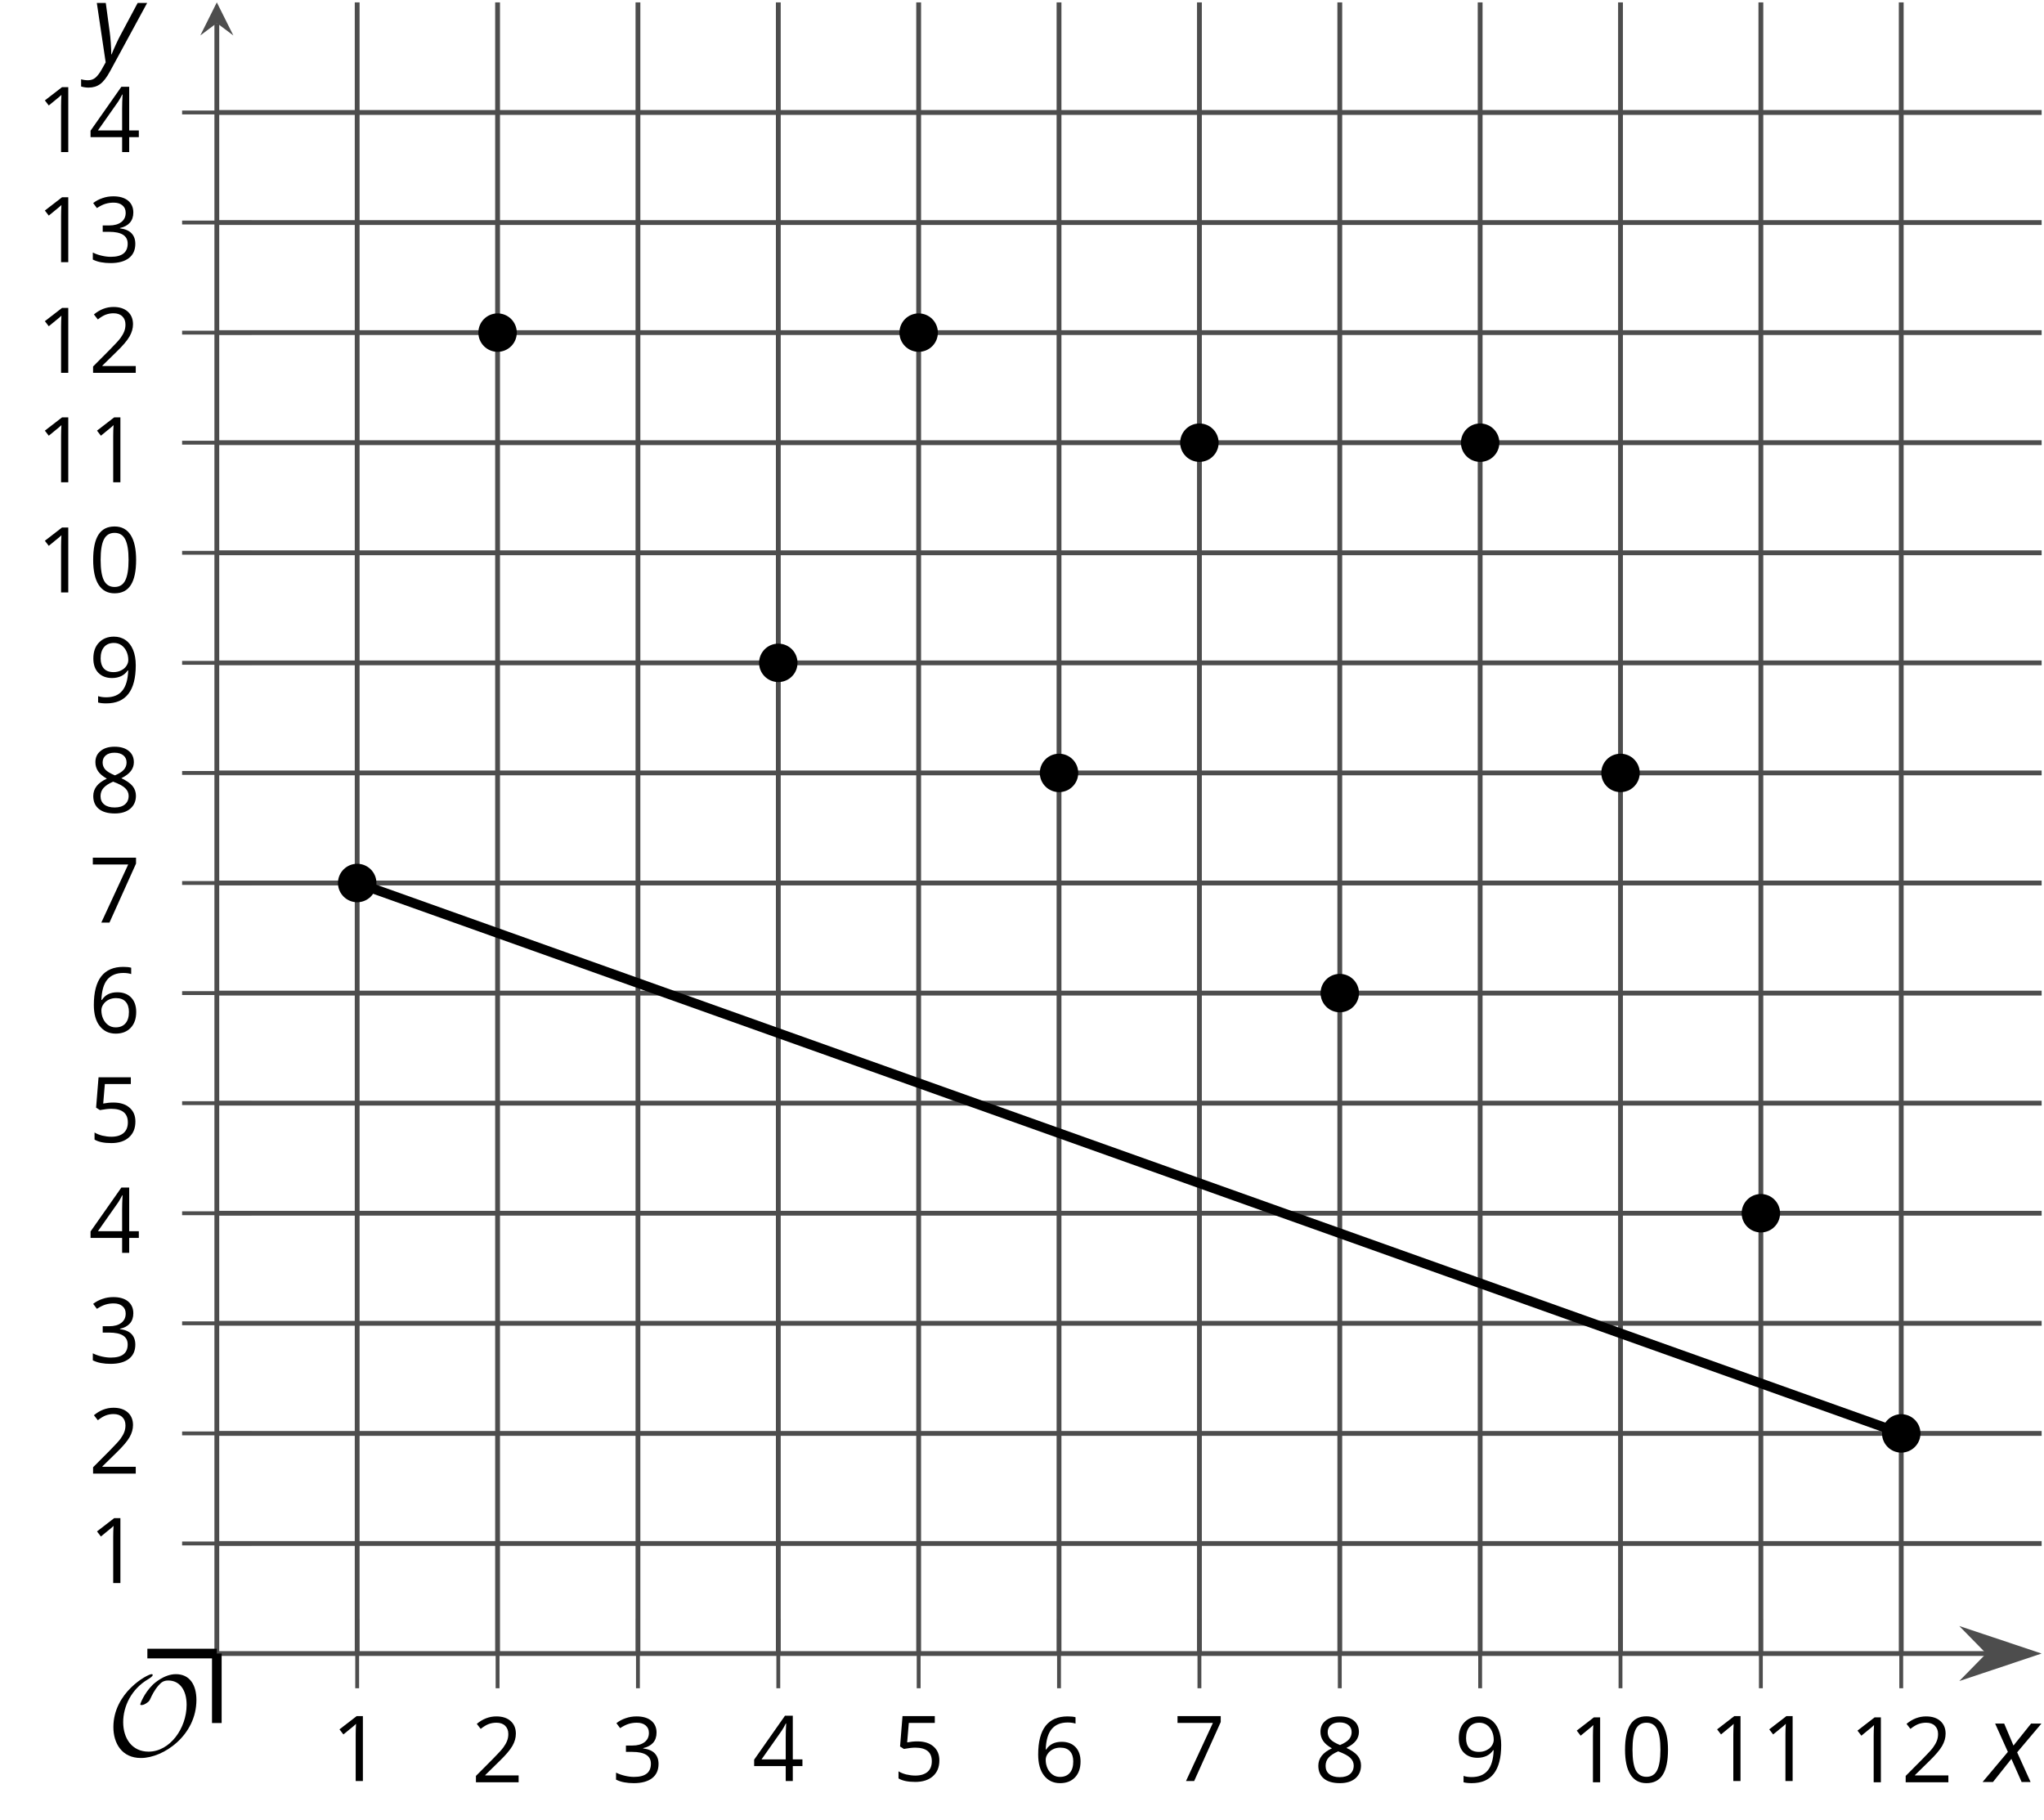 <?xml version='1.0' encoding='UTF-8'?>
<!-- This file was generated by dvisvgm 2.1.3 -->
<svg height='188.662pt' version='1.1' viewBox='-72 -72 211.894 188.662' width='211.894pt' xmlns='http://www.w3.org/2000/svg' xmlns:xlink='http://www.w3.org/1999/xlink'>
<defs>
<path d='M4.922 -3.375C4.922 -4.498 4.733 -5.355 4.355 -5.948C3.973 -6.542 3.421 -6.837 2.689 -6.837C1.938 -6.837 1.381 -6.552 1.018 -5.985S0.47 -4.549 0.47 -3.375C0.47 -2.238 0.658 -1.377 1.036 -0.792C1.413 -0.203 1.966 0.092 2.689 0.092C3.444 0.092 4.006 -0.193 4.374 -0.769C4.738 -1.344 4.922 -2.21 4.922 -3.375ZM1.243 -3.375C1.243 -4.355 1.358 -5.064 1.588 -5.506C1.819 -5.953 2.187 -6.174 2.689 -6.174C3.2 -6.174 3.568 -5.948 3.794 -5.497C4.024 -5.051 4.139 -4.342 4.139 -3.375S4.024 -1.699 3.794 -1.243C3.568 -0.792 3.2 -0.566 2.689 -0.566C2.187 -0.566 1.819 -0.792 1.588 -1.234C1.358 -1.685 1.243 -2.394 1.243 -3.375Z' id='g10-16'/>
<path d='M3.292 0V-6.731H2.647L0.866 -5.355L1.271 -4.83C1.92 -5.359 2.288 -5.658 2.366 -5.727S2.518 -5.866 2.583 -5.93C2.56 -5.576 2.546 -5.198 2.546 -4.797V0H3.292Z' id='g10-17'/>
<path d='M4.885 0V-0.709H1.423V-0.746L2.896 -2.187C3.554 -2.827 4.001 -3.352 4.24 -3.771S4.599 -4.609 4.599 -5.037C4.599 -5.585 4.42 -6.018 4.061 -6.344C3.702 -6.667 3.204 -6.828 2.574 -6.828C1.842 -6.828 1.169 -6.57 0.548 -6.054L0.953 -5.534C1.262 -5.778 1.538 -5.944 1.786 -6.036C2.04 -6.128 2.302 -6.174 2.583 -6.174C2.97 -6.174 3.273 -6.068 3.49 -5.856C3.706 -5.649 3.817 -5.364 3.817 -5.005C3.817 -4.751 3.775 -4.512 3.688 -4.291S3.471 -3.844 3.301 -3.61S2.772 -2.988 2.233 -2.44L0.46 -0.658V0H4.885Z' id='g10-18'/>
<path d='M4.632 -5.147C4.632 -5.668 4.452 -6.077 4.088 -6.381C3.725 -6.676 3.218 -6.828 2.564 -6.828C2.164 -6.828 1.786 -6.768 1.427 -6.639C1.064 -6.519 0.746 -6.344 0.47 -6.128L0.856 -5.612C1.192 -5.829 1.487 -5.976 1.75 -6.054S2.288 -6.174 2.583 -6.174C2.97 -6.174 3.278 -6.082 3.499 -5.893C3.729 -5.704 3.84 -5.447 3.84 -5.12C3.84 -4.71 3.688 -4.388 3.379 -4.153C3.071 -3.923 2.657 -3.808 2.132 -3.808H1.459V-3.149H2.122C3.407 -3.149 4.047 -2.739 4.047 -1.925C4.047 -1.013 3.467 -0.557 2.302 -0.557C2.007 -0.557 1.694 -0.594 1.363 -0.672C1.036 -0.746 0.723 -0.856 0.433 -0.999V-0.272C0.714 -0.138 0.999 -0.041 1.298 0.009C1.593 0.064 1.92 0.092 2.274 0.092C3.094 0.092 3.725 -0.083 4.171 -0.424C4.618 -0.769 4.839 -1.266 4.839 -1.906C4.839 -2.353 4.71 -2.716 4.448 -2.993S3.785 -3.439 3.246 -3.508V-3.545C3.688 -3.637 4.029 -3.821 4.273 -4.093C4.512 -4.365 4.632 -4.719 4.632 -5.147Z' id='g10-19'/>
<path d='M5.203 -1.547V-2.242H4.204V-6.768H3.393L0.198 -2.215V-1.547H3.471V0H4.204V-1.547H5.203ZM3.471 -2.242H0.962L3.066 -5.235C3.195 -5.428 3.333 -5.672 3.481 -5.967H3.518C3.485 -5.414 3.471 -4.917 3.471 -4.48V-2.242Z' id='g10-20'/>
<path d='M2.564 -4.111C2.215 -4.111 1.865 -4.075 1.51 -4.006L1.68 -6.027H4.374V-6.731H1.027L0.773 -3.582L1.169 -3.329C1.657 -3.416 2.049 -3.462 2.339 -3.462C3.49 -3.462 4.065 -2.993 4.065 -2.053C4.065 -1.57 3.913 -1.202 3.619 -0.948C3.315 -0.695 2.896 -0.566 2.357 -0.566C2.049 -0.566 1.731 -0.608 1.413 -0.681C1.096 -0.764 0.829 -0.87 0.612 -1.008V-0.272C1.013 -0.028 1.588 0.092 2.348 0.092C3.126 0.092 3.739 -0.106 4.18 -0.502C4.627 -0.898 4.848 -1.446 4.848 -2.141C4.848 -2.753 4.646 -3.232 4.236 -3.582C3.831 -3.936 3.273 -4.111 2.564 -4.111Z' id='g10-21'/>
<path d='M0.539 -2.878C0.539 -1.943 0.741 -1.215 1.151 -0.691C1.561 -0.17 2.113 0.092 2.808 0.092C3.458 0.092 3.978 -0.11 4.355 -0.506C4.742 -0.912 4.931 -1.459 4.931 -2.159C4.931 -2.785 4.756 -3.283 4.411 -3.646C4.061 -4.01 3.582 -4.194 2.979 -4.194C2.247 -4.194 1.713 -3.932 1.377 -3.402H1.321C1.358 -4.365 1.565 -5.074 1.948 -5.525C2.33 -5.971 2.878 -6.197 3.6 -6.197C3.904 -6.197 4.176 -6.16 4.411 -6.082V-6.74C4.213 -6.8 3.936 -6.828 3.591 -6.828C2.583 -6.828 1.823 -6.501 1.308 -5.847C0.797 -5.189 0.539 -4.199 0.539 -2.878ZM2.799 -0.557C2.509 -0.557 2.251 -0.635 2.026 -0.797C1.805 -0.958 1.63 -1.174 1.506 -1.446S1.321 -2.012 1.321 -2.33C1.321 -2.546 1.39 -2.753 1.529 -2.951C1.662 -3.149 1.846 -3.306 2.076 -3.421S2.56 -3.591 2.836 -3.591C3.283 -3.591 3.614 -3.462 3.84 -3.209S4.176 -2.606 4.176 -2.159C4.176 -1.639 4.056 -1.243 3.812 -0.967C3.573 -0.695 3.237 -0.557 2.799 -0.557Z' id='g10-22'/>
<path d='M1.312 0H2.159L4.913 -6.119V-6.731H0.433V-6.027H4.102L1.312 0Z' id='g10-23'/>
<path d='M2.689 -6.828C2.086 -6.828 1.602 -6.685 1.243 -6.39C0.879 -6.105 0.7 -5.714 0.7 -5.226C0.7 -4.88 0.792 -4.572 0.976 -4.291C1.16 -4.015 1.464 -3.757 1.888 -3.518C0.948 -3.089 0.479 -2.486 0.479 -1.717C0.479 -1.142 0.672 -0.695 1.059 -0.378C1.446 -0.064 1.998 0.092 2.716 0.092C3.393 0.092 3.927 -0.074 4.319 -0.405C4.71 -0.741 4.903 -1.188 4.903 -1.745C4.903 -2.122 4.788 -2.454 4.558 -2.744C4.328 -3.029 3.941 -3.301 3.393 -3.564C3.844 -3.789 4.171 -4.038 4.378 -4.309S4.687 -4.885 4.687 -5.216C4.687 -5.718 4.507 -6.114 4.148 -6.4S3.301 -6.828 2.689 -6.828ZM1.234 -1.699C1.234 -2.03 1.335 -2.316 1.542 -2.551C1.75 -2.79 2.081 -3.006 2.537 -3.204C3.131 -2.988 3.55 -2.762 3.789 -2.532C4.029 -2.297 4.148 -2.035 4.148 -1.736C4.148 -1.363 4.019 -1.068 3.766 -0.852S3.154 -0.529 2.698 -0.529C2.233 -0.529 1.874 -0.631 1.621 -0.838C1.363 -1.045 1.234 -1.331 1.234 -1.699ZM2.68 -6.206C3.071 -6.206 3.375 -6.114 3.6 -5.93C3.821 -5.75 3.932 -5.502 3.932 -5.193C3.932 -4.913 3.84 -4.664 3.656 -4.452C3.476 -4.24 3.163 -4.042 2.726 -3.858C2.238 -4.061 1.901 -4.263 1.722 -4.466S1.45 -4.913 1.45 -5.193C1.45 -5.502 1.561 -5.746 1.777 -5.93S2.297 -6.206 2.68 -6.206Z' id='g10-24'/>
<path d='M4.885 -3.858C4.885 -4.471 4.793 -5 4.609 -5.451C4.425 -5.898 4.162 -6.243 3.821 -6.473C3.476 -6.713 3.076 -6.828 2.62 -6.828C1.98 -6.828 1.469 -6.625 1.077 -6.22C0.681 -5.815 0.488 -5.262 0.488 -4.563C0.488 -3.923 0.663 -3.425 1.013 -3.071S1.837 -2.537 2.431 -2.537C2.781 -2.537 3.094 -2.606 3.375 -2.735C3.656 -2.873 3.877 -3.066 4.047 -3.32H4.102C4.07 -2.376 3.863 -1.68 3.49 -1.225C3.112 -0.764 2.555 -0.539 1.819 -0.539C1.506 -0.539 1.225 -0.58 0.981 -0.658V0C1.188 0.06 1.473 0.092 1.828 0.092C3.867 0.092 4.885 -1.225 4.885 -3.858ZM2.62 -6.174C2.91 -6.174 3.168 -6.096 3.398 -5.939C3.619 -5.783 3.798 -5.566 3.923 -5.295S4.111 -4.724 4.111 -4.401C4.111 -4.185 4.042 -3.983 3.909 -3.785S3.591 -3.435 3.352 -3.32C3.122 -3.204 2.864 -3.149 2.583 -3.149C2.132 -3.149 1.796 -3.278 1.575 -3.527C1.354 -3.785 1.243 -4.13 1.243 -4.572C1.243 -5.074 1.363 -5.47 1.602 -5.75S2.182 -6.174 2.62 -6.174Z' id='g10-25'/>
<path d='M2.58 -2.398L3.641 0H4.569L3.177 -3.077L5.691 -6.055H4.619L2.796 -3.779L1.834 -6.055H0.895L2.215 -3.122L-0.409 0H0.669L2.58 -2.398Z' id='g4-88'/>
<path d='M0.541 -6.055L1.459 0.099L1.039 0.851C0.834 1.215 0.624 1.492 0.409 1.68C0.199 1.862 -0.061 1.956 -0.365 1.956C-0.613 1.956 -0.856 1.923 -1.088 1.856V2.602C-0.84 2.68 -0.58 2.718 -0.315 2.718C0.155 2.718 0.558 2.597 0.895 2.348S1.569 1.663 1.912 1.028L5.757 -6.055H4.774L2.978 -2.691C2.884 -2.53 2.746 -2.243 2.553 -1.829S2.199 -1.044 2.072 -0.724H2.039C2.039 -1.028 2.022 -1.425 1.989 -1.923C1.95 -2.414 1.917 -2.79 1.878 -3.044L1.47 -6.055H0.541Z' id='g4-89'/>
<path d='M9.289 -5.762C9.289 -7.281 8.62 -8.428 7.161 -8.428C5.918 -8.428 4.866 -7.424 4.782 -7.352C3.826 -6.408 3.467 -5.332 3.467 -5.308C3.467 -5.236 3.527 -5.224 3.587 -5.224C3.814 -5.224 4.005 -5.344 4.184 -5.475C4.399 -5.631 4.411 -5.667 4.543 -5.942C4.651 -6.181 4.926 -6.767 5.368 -7.269C5.655 -7.592 5.894 -7.771 6.372 -7.771C7.532 -7.771 8.273 -6.814 8.273 -5.248C8.273 -2.809 6.539 -0.395 4.328 -0.395C2.63 -0.395 1.698 -1.745 1.698 -3.455C1.698 -5.081 2.534 -6.874 4.28 -7.902C4.399 -7.974 4.758 -8.189 4.758 -8.345C4.758 -8.428 4.663 -8.428 4.639 -8.428C4.22 -8.428 0.681 -6.528 0.681 -2.941C0.681 -1.267 1.554 0.263 3.539 0.263C5.87 0.263 9.289 -2.08 9.289 -5.762Z' id='g5-79'/>
</defs>
<g id='page1'>
<path d='M-34.973 99.414V-71.754M-20.418 99.414V-71.754M-5.867 99.414V-71.754M8.684 99.414V-71.754M23.234 99.414V-71.754M37.785 99.414V-71.754M52.34 99.414V-71.754M66.891 99.414V-71.754M81.442 99.414V-71.754M95.992 99.414V-71.754M110.543 99.414V-71.754M125.094 99.414V-71.754' fill='none' stroke='#4d4d4d' stroke-linejoin='bevel' stroke-miterlimit='10.037' stroke-width='0.5'/>
<path d='M-49.523 88.004H139.649M-49.523 76.594H139.649M-49.523 65.18H139.649M-49.523 53.77H139.649M-49.523 42.359H139.649M-49.523 30.949H139.649M-49.523 19.535H139.649M-49.523 8.125H139.649M-49.523 -3.285H139.649M-49.523 -14.696H139.649M-49.523 -26.11H139.649M-49.523 -37.52H139.649M-49.523 -48.93H139.649M-49.523 -60.34H139.649' fill='none' stroke='#4d4d4d' stroke-linejoin='bevel' stroke-miterlimit='10.037' stroke-width='0.5'/>
<path d='M-34.973 103.016V95.817M-20.418 103.016V95.817M-5.867 103.016V95.817M8.684 103.016V95.817M23.234 103.016V95.817M37.785 103.016V95.817M52.34 103.016V95.817M66.891 103.016V95.817M81.442 103.016V95.817M95.992 103.016V95.817M110.543 103.016V95.817M125.094 103.016V95.817' fill='none' stroke='#4d4d4d' stroke-linejoin='bevel' stroke-miterlimit='10.037' stroke-width='0.4'/>
<path d='M-53.121 88.004H-45.922M-53.121 76.594H-45.922M-53.121 65.18H-45.922M-53.121 53.77H-45.922M-53.121 42.359H-45.922M-53.121 30.949H-45.922M-53.121 19.535H-45.922M-53.121 8.125H-45.922M-53.121 -3.285H-45.922M-53.121 -14.696H-45.922M-53.121 -26.11H-45.922M-53.121 -37.52H-45.922M-53.121 -48.93H-45.922M-53.121 -60.34H-45.922' fill='none' stroke='#4d4d4d' stroke-linejoin='bevel' stroke-miterlimit='10.037' stroke-width='0.4'/>
<path d='M-49.523 99.414H134.129' fill='none' stroke='#4d4d4d' stroke-linejoin='bevel' stroke-miterlimit='10.037' stroke-width='0.5'/>
<path d='M138.859 99.414L132.012 97.125L134.254 99.414L132.012 101.703Z' fill='#4d4d4d'/>
<path d='M138.859 99.414L132.012 97.125L134.254 99.414L132.012 101.703Z' fill='none' stroke='#4d4d4d' stroke-miterlimit='10.037' stroke-width='0.5'/>
<path d='M-49.523 99.414V-69.61' fill='none' stroke='#4d4d4d' stroke-linejoin='bevel' stroke-miterlimit='10.037' stroke-width='0.5'/>
<path d='M-49.523 -71.754L-51.234 -68.324L-49.523 -69.609L-47.809 -68.324' fill='#4d4d4d'/>
<g transform='matrix(1 0 0 1 -10.629 30.463)'>
<use x='-27.044' xlink:href='#g10-17' y='82.168'/>
</g>
<g transform='matrix(1 0 0 1 3.923 30.591)'>
<use x='-27.044' xlink:href='#g10-18' y='82.168'/>
</g>
<g transform='matrix(1 0 0 1 18.474 30.591)'>
<use x='-27.044' xlink:href='#g10-19' y='82.168'/>
</g>
<g transform='matrix(1 0 0 1 33.026 30.463)'>
<use x='-27.044' xlink:href='#g10-20' y='82.168'/>
</g>
<g transform='matrix(1 0 0 1 47.577 30.463)'>
<use x='-27.044' xlink:href='#g10-21' y='82.168'/>
</g>
<g transform='matrix(1 0 0 1 62.129 30.591)'>
<use x='-27.044' xlink:href='#g10-22' y='82.168'/>
</g>
<g transform='matrix(1 0 0 1 76.68 30.463)'>
<use x='-27.044' xlink:href='#g10-23' y='82.168'/>
</g>
<g transform='matrix(1 0 0 1 91.231 30.591)'>
<use x='-27.044' xlink:href='#g10-24' y='82.168'/>
</g>
<g transform='matrix(1 0 0 1 105.783 30.591)'>
<use x='-27.044' xlink:href='#g10-25' y='82.168'/>
</g>
<g transform='matrix(1 0 0 1 117.632 30.591)'>
<use x='-27.044' xlink:href='#g10-17' y='82.168'/>
<use x='-21.64' xlink:href='#g10-16' y='82.168'/>
</g>
<g transform='matrix(1 0 0 1 132.184 30.463)'>
<use x='-27.044' xlink:href='#g10-17' y='82.168'/>
<use x='-21.64' xlink:href='#g10-17' y='82.168'/>
</g>
<g transform='matrix(1 0 0 1 146.735 30.591)'>
<use x='-27.044' xlink:href='#g10-17' y='82.168'/>
<use x='-21.64' xlink:href='#g10-18' y='82.168'/>
</g>
<g transform='matrix(1 0 0 1 -35.767 9.942)'>
<use x='-27.044' xlink:href='#g10-17' y='82.168'/>
</g>
<g transform='matrix(1 0 0 1 -35.767 -1.405)'>
<use x='-27.044' xlink:href='#g10-18' y='82.168'/>
</g>
<g transform='matrix(1 0 0 1 -35.767 -12.876)'>
<use x='-27.044' xlink:href='#g10-19' y='82.168'/>
</g>
<g transform='matrix(1 0 0 1 -35.767 -24.292)'>
<use x='-27.044' xlink:href='#g10-20' y='82.168'/>
</g>
<g transform='matrix(1 0 0 1 -35.767 -35.762)'>
<use x='-27.044' xlink:href='#g10-21' y='82.168'/>
</g>
<g transform='matrix(1 0 0 1 -35.767 -47.109)'>
<use x='-27.044' xlink:href='#g10-22' y='82.168'/>
</g>
<g transform='matrix(1 0 0 1 -35.767 -58.526)'>
<use x='-27.044' xlink:href='#g10-23' y='82.168'/>
</g>
<g transform='matrix(1 0 0 1 -35.767 -69.932)'>
<use x='-27.044' xlink:href='#g10-24' y='82.168'/>
</g>
<g transform='matrix(1 0 0 1 -35.767 -81.343)'>
<use x='-27.044' xlink:href='#g10-25' y='82.168'/>
</g>
<g transform='matrix(1 0 0 1 -41.171 -92.754)'>
<use x='-27.044' xlink:href='#g10-17' y='82.168'/>
<use x='-21.64' xlink:href='#g10-16' y='82.168'/>
</g>
<g transform='matrix(1 0 0 1 -41.171 -104.17)'>
<use x='-27.044' xlink:href='#g10-17' y='82.168'/>
<use x='-21.64' xlink:href='#g10-17' y='82.168'/>
</g>
<g transform='matrix(1 0 0 1 -41.171 -115.518)'>
<use x='-27.044' xlink:href='#g10-17' y='82.168'/>
<use x='-21.64' xlink:href='#g10-18' y='82.168'/>
</g>
<g transform='matrix(1 0 0 1 -41.171 -126.988)'>
<use x='-27.044' xlink:href='#g10-17' y='82.168'/>
<use x='-21.64' xlink:href='#g10-19' y='82.168'/>
</g>
<g transform='matrix(1 0 0 1 -41.171 -138.404)'>
<use x='-27.044' xlink:href='#g10-17' y='82.168'/>
<use x='-21.64' xlink:href='#g10-20' y='82.168'/>
</g>
<path d='M-32.977 19.535C-32.977 18.438 -33.871 17.543 -34.973 17.543C-36.07 17.543 -36.965 18.438 -36.965 19.535C-36.965 20.637 -36.07 21.531 -34.973 21.531C-33.871 21.531 -32.977 20.637 -32.977 19.535Z'/>
<path d='M-18.426 -37.52C-18.426 -38.621 -19.32 -39.512 -20.418 -39.512C-21.52 -39.512 -22.41 -38.621 -22.41 -37.52C-22.41 -36.418 -21.52 -35.528 -20.418 -35.528C-19.32 -35.528 -18.426 -36.418 -18.426 -37.52Z'/>
<path d='M10.676 -3.285C10.676 -4.387 9.785 -5.278 8.684 -5.278C7.582 -5.278 6.691 -4.387 6.691 -3.285C6.691 -2.184 7.582 -1.293 8.684 -1.293C9.785 -1.293 10.676 -2.184 10.676 -3.285Z'/>
<path d='M25.227 -37.52C25.227 -38.621 24.336 -39.512 23.234 -39.512C22.133 -39.512 21.242 -38.621 21.242 -37.52C21.242 -36.418 22.133 -35.528 23.234 -35.528C24.336 -35.528 25.227 -36.418 25.227 -37.52Z'/>
<path d='M39.777 8.125C39.777 7.024 38.887 6.133 37.785 6.133C36.688 6.133 35.793 7.024 35.793 8.125C35.793 9.227 36.688 10.117 37.785 10.117C38.887 10.117 39.777 9.227 39.777 8.125Z'/>
<path d='M54.332 -26.11C54.332 -27.207 53.438 -28.102 52.34 -28.102C51.239 -28.102 50.344 -27.207 50.344 -26.11C50.344 -25.008 51.239 -24.117 52.34 -24.117C53.438 -24.117 54.332 -25.008 54.332 -26.11Z'/>
<path d='M68.883 30.949C68.883 29.848 67.989 28.957 66.891 28.957C65.789 28.957 64.899 29.848 64.899 30.949C64.899 32.047 65.789 32.941 66.891 32.941C67.989 32.941 68.883 32.047 68.883 30.949Z'/>
<path d='M83.434 -26.11C83.434 -27.207 82.543 -28.102 81.442 -28.102C80.34 -28.102 79.449 -27.207 79.449 -26.11C79.449 -25.008 80.34 -24.117 81.442 -24.117C82.543 -24.117 83.434 -25.008 83.434 -26.11Z'/>
<path d='M97.985 8.125C97.985 7.024 97.094 6.133 95.992 6.133C94.891 6.133 94 7.024 94 8.125C94 9.227 94.891 10.117 95.992 10.117C97.094 10.117 97.985 9.227 97.985 8.125Z'/>
<path d='M112.535 53.77C112.535 52.672 111.645 51.777 110.543 51.777C109.446 51.777 108.551 52.672 108.551 53.77C108.551 54.871 109.446 55.762 110.543 55.762C111.645 55.762 112.535 54.871 112.535 53.77Z'/>
<path d='M127.09 76.594C127.09 75.492 126.196 74.602 125.094 74.602C123.996 74.602 123.102 75.492 123.102 76.594C123.102 77.692 123.996 78.586 125.094 78.586C126.196 78.586 127.09 77.692 127.09 76.594Z'/>
<path d='M-34.973 19.535L125.094 76.594' fill='none' stroke='#000000' stroke-linejoin='bevel' stroke-miterlimit='10.037' stroke-width='1'/>
<g transform='matrix(1 0 0 1 -33.883 27.812)'>
<use x='-27.044' xlink:href='#g5-79' y='82.168'/>
</g>
<path d='M-49.523 106.617V99.414' fill='none' stroke='#000000' stroke-linejoin='bevel' stroke-miterlimit='10.037' stroke-width='1'/>
<path d='M-56.723 99.414H-49.523' fill='none' stroke='#000000' stroke-linejoin='bevel' stroke-miterlimit='10.037' stroke-width='1'/>
<g transform='matrix(1 0 0 1 160.978 30.564)'>
<use x='-27.044' xlink:href='#g4-88' y='82.168'/>
</g>
<g transform='matrix(1 0 0 1 -35.46 -147.805)'>
<use x='-27.044' xlink:href='#g4-89' y='82.168'/>
</g>
</g>
</svg>